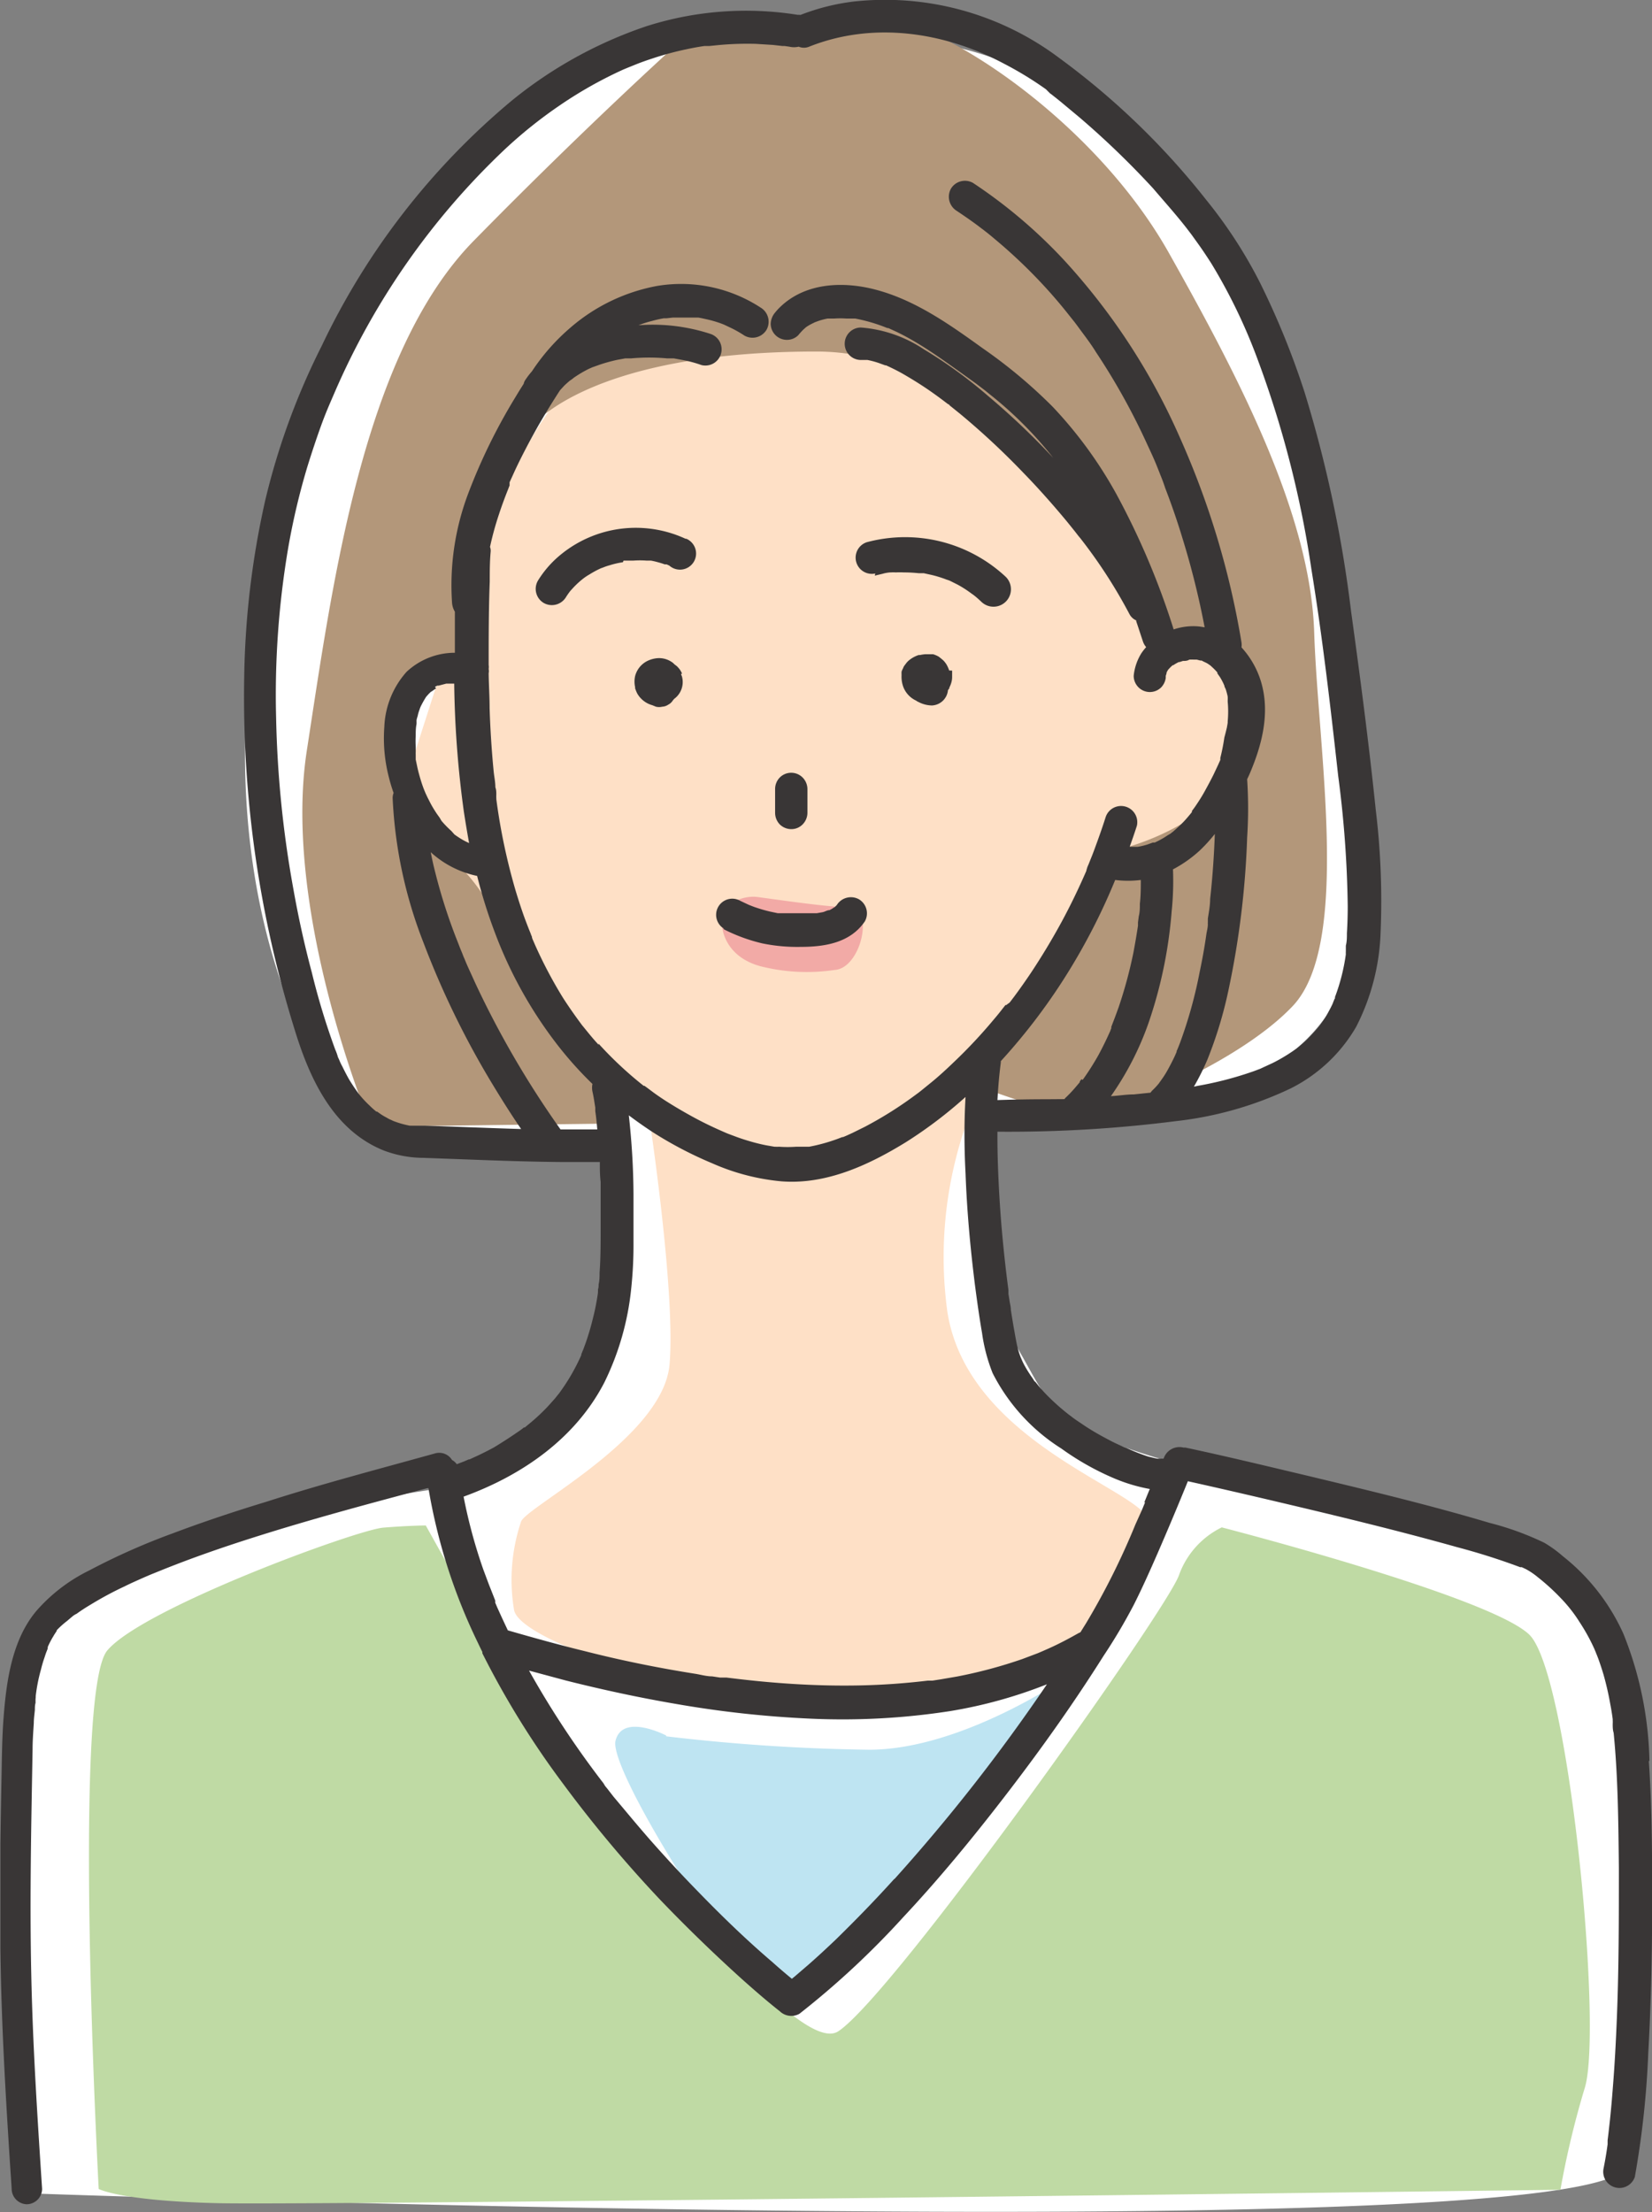 <svg xmlns="http://www.w3.org/2000/svg" xmlns:xlink="http://www.w3.org/1999/xlink" viewBox="0 0 123.19 164.95"><rect x="0" y="0" width="123.19" height="164.95" fill="#808080" stroke="none"/><defs><clipPath id="a" transform="translate(0 -0.04)"><rect width="123.19" height="165" fill="none"/></clipPath></defs><g clip-path="url(#a)"><path d="M120.89,162s3.43-29.58-1.24-38.29S115.6,116,96,111.29,79.49,106,74.82,98.83s-1.24-14.94-1.24-14.94,17.74.94,24.59-7.16,4-18.36,2.8-26.46-3.11-26.46-14.32-38S60.5,2.65,60.5,2.65,38.4-5.14,24.7,26.93s-1.87,53.85,2.18,56.34,18.37,2.8,18.37,2.8,2.49,15.57-3.12,19.61a42.08,42.08,0,0,1-9,5.29S3.85,115,2.29,121.56s-.62,42-.62,42,111.44,4,119.22-1.55" transform="translate(0 -0.04)" fill="#fff"/><path d="M35.12,43.13c.45-.68,4.75-16.75,13.13-17.65S64.09,22.31,71.56,28s14.93,18.1,14.93,18.1,6.34,1.36,6.11,6.57-2.26,12-5.88,12.67a16,16,0,0,0-6.79,3.62L73.82,79.78a30.06,30.06,0,0,0-3.17,18.1c1.59,10,15.19,13.44,15,15.7-.11,1.07-2.6,4.87-3.16,7.48-.61,2.88-5,3.61-11.3,5.15-12,3-32.4-3.2-32.86-6.15a13.62,13.62,0,0,1,.53-6.58c.46-1.13,10.61-6.29,11.07-11.72S48.4,83.27,48.4,83.27L29.24,61.45Z" transform="translate(0 -0.04)" fill="#fee0c6"/><path d="M63.24,67.67c-1.15.06-5.62-.6-6.77-.75-.85-.12-2.44.31-2.62,1.56-.15,1,.4,3.09,3.18,3.68a14,14,0,0,0,5.2.2c2-.1,3.05-4.79,1-4.69" transform="translate(0 -0.04)" fill="#f2aaa6"/><path d="M50.28,3.45c6-.46,12-2.76,16.58-1.84s15,7.86,20.31,17.3S97.72,38.45,98,47.2s2.76,23.26-1.61,27.86-14.28,8.29-15.66,8.29-7.14-2.08-7.14-2.08l1.15-4.14,8.06-13.59s9.21-1.84,9.9-8.28a6.61,6.61,0,0,0-5.07-7.6S76.31,26.25,60.88,26.25s-21.65,4.6-22.57,7.6-2.53,7.82-2.53,7.82l-.92,8.06s-4.84-.46-4.61,4.61,1.38,9,3.69,10.13,7.6,12.43,8.52,13.12,3.22,6.22,3.22,6.22l-18,.23S21,68.16,22.88,56,27,26.48,35.32,18s15-14.51,15-14.51" transform="translate(0 -0.04)" fill="#b3977a"/><path d="M91.1,113.92s20,5.15,22.94,8,5.48,29.26,4.15,33.75a66.84,66.84,0,0,0-1.83,7.64s-92.76,1.17-100.07,1-8.93-1.06-8.93-1.06-2-37,.64-40.15,18.6-9,20.59-9.16,3.16-.16,3.16-.16L37.4,123.9s21,30.26,25.1,27.6,24.77-31.75,25.44-34.08a6.34,6.34,0,0,1,3.15-3.49" transform="translate(0 -0.04)" fill="#bfdaa4"/><path d="M49.68,129.44s-3.26-1.7-3.78.39S54.24,145.94,56.2,147s2.48,3.13,6.91-1.56,12.78-13.83,12.78-13.83l3.66-6.52s-7.83,5.41-14.74,5.41a144.35,144.35,0,0,1-15.13-1" transform="translate(0 -0.04)" fill="#bee4f2"/><path d="M88.75,49.18h0M33.57,51h0l-.12,0s0,0,.14,0M76.08,101.3h0c0,.08.13.25,0,0M11.24,117.38h0m89.08-46.23c0-.12,0-.36,0,0m-14,9.67h0l0,0-.09.11.06-.07m-42-53.49h0l-.07,0c-.06,0-.08.06.1,0m22-2.83h0l0,0c-.06,0-.12,0,.07,0m4.44,5.71h0c-.06,0-.26-.19,0,0M46.5,41.84c.09,0,.38,0,0,0l.23,0,.49,0a6.56,6.56,0,0,1,1,0h.06l.26,0a4.87,4.87,0,0,1,.52.12,5,5,0,0,1,.51.16l.14,0h0l.2.09a1.2,1.2,0,1,0,1.27-2l-.06,0a8.83,8.83,0,0,0-9.24,1.13,7.73,7.73,0,0,0-1.77,2A1.22,1.22,0,0,0,40.55,45a1.23,1.23,0,0,0,1.65-.43c.08-.13.17-.26.26-.38h0l0,0a1.63,1.63,0,0,1,.17-.2,6.6,6.6,0,0,1,.71-.69l.15-.12,0,0q.22-.17.45-.3a7.3,7.3,0,0,1,.87-.47l0,0,.17-.06a3.71,3.71,0,0,1,.47-.16,6.38,6.38,0,0,1,1-.23m1.85,0c.13,0,0,0,0,0h0m16.93,1,.59-.14a2.63,2.63,0,0,1,.56-.1h.06a2.07,2.07,0,0,1,.35,0,6.08,6.08,0,0,1,.61,0,10.51,10.51,0,0,1,1.12.06h.11l.26,0,.59.13a8.56,8.56,0,0,1,1.12.35,1.69,1.69,0,0,1,.27.1l0,0,.54.27a8.42,8.42,0,0,1,1,.64l.21.15.1.08c.16.13.31.27.45.4A1.21,1.21,0,1,0,75,43.05a11,11,0,0,0-10.37-2.58,1.21,1.21,0,0,0,.64,2.33M50.86,50.27a1.3,1.3,0,0,0-.08-.17,1.39,1.39,0,0,0-.23-.31.8.8,0,0,0-.17-.15l-.1-.08a1,1,0,0,0-.25-.2,1.68,1.68,0,0,0-.92-.25,2.07,2.07,0,0,0-.91.25,1.75,1.75,0,0,0-.84,1.09,1.89,1.89,0,0,0,0,.82l0,.09a3.65,3.65,0,0,0,.14.35,1.73,1.73,0,0,0,.3.41,1.85,1.85,0,0,0,.84.5h0l.27.11a1,1,0,0,0,.48,0,.86.86,0,0,0,.44-.15.85.85,0,0,0,.34-.31l.1-.12,0,0a1.55,1.55,0,0,0,.58-1.68l-.07-.18m20-.26a2.35,2.35,0,0,0-.19-.43,1.6,1.6,0,0,0-.28-.35l-.18-.15L70,49a2,2,0,0,0-.42-.18l-.24,0-.25,0H69a2.76,2.76,0,0,0-.4.06l-.1,0a2.43,2.43,0,0,0-.37.16,2.21,2.21,0,0,0-.4.28l0,0-.1.1,0,0h0l-.19.25a.75.75,0,0,0-.1.2,1.36,1.36,0,0,0-.11.25,2.34,2.34,0,0,0,0,.26,2.13,2.13,0,0,0,0,.25,2.28,2.28,0,0,0,.09.51,1.85,1.85,0,0,0,1,1.14.59.59,0,0,0,.17.1,2.24,2.24,0,0,0,1,.26,1.26,1.26,0,0,0,1.2-1.14,1.13,1.13,0,0,1,.1-.13l0-.06a2,2,0,0,0,.14-.34,1.49,1.49,0,0,0,.07-.47c0-.13,0-.26,0-.38s0-.06,0-.08M53.92,69.3a12.73,12.73,0,0,0,2.93,1.08,12.89,12.89,0,0,0,2.84.26c1.81,0,3.71-.3,4.8-1.9a1.22,1.22,0,0,0-.44-1.65,1.24,1.24,0,0,0-1.65.43v0l0,0-.15.15a1.22,1.22,0,0,0-.19.12l-.2.11c-.17,0-.33.11-.5.15l-.45.08.15,0-.18,0-.28,0c-.34,0-.69,0-1,0s-.75,0-1.12,0l-.3,0H58L57.39,68a11.48,11.48,0,0,1-1.18-.35l-.36-.14,0,0h0l-.64-.3a1.2,1.2,0,1,0-1.21,2.08h0m5-7.43a1.17,1.17,0,0,0,.85-.35,1.24,1.24,0,0,0,.36-.85v-1.8a1.24,1.24,0,0,0-.36-.85,1.2,1.2,0,0,0-1.7,0h0a1.23,1.23,0,0,0-.35.85v1.79a1.25,1.25,0,0,0,.35.86,1.23,1.23,0,0,0,.85.35m64,69.52a26.83,26.83,0,0,0-1.94-9.52,15.42,15.42,0,0,0-4.52-5.79,9,9,0,0,0-1.38-1,21.51,21.51,0,0,0-4.07-1.48c-4.43-1.32-8.93-2.4-13.43-3.48-3.08-.73-6.17-1.48-9.27-2.14l-.14,0a1.24,1.24,0,0,0-1.48.83l-.33,0c.45,0,0,0-.09,0s-.49-.1-.73-.16A14.21,14.21,0,0,1,84,108l-.19-.07h0l0,0,0,0h0c-.24-.14-.13-.07,0,0l-.29-.13c-.3-.13-.59-.27-.88-.43-.56-.29-1.1-.6-1.63-.94l-.73-.49c-.13-.09-.26-.18-.38-.28l-.19-.14h0a16.81,16.81,0,0,1-1.42-1.24q-.33-.32-.63-.66c-.17-.18-.32-.39-.48-.58,0,0,0,.06-.08-.08h0l0,0h0L77,102.8c-.07-.1-.14-.19-.2-.29a8.69,8.69,0,0,1-.46-.77c-.05-.1-.1-.2-.14-.3l-.08-.18,0,0a6,6,0,0,1-.24-.75c-.1-.42-.17-.85-.25-1.29s-.17-1-.25-1.51c0-.25-.08-.51-.11-.76l-.07-.43,0-.22v-.07c-.35-2.64-.6-5.3-.73-8-.06-1.26-.1-2.54-.09-3.81h.15a98.33,98.33,0,0,0,13.17-.79,26.74,26.74,0,0,0,8.53-2.43,11.69,11.69,0,0,0,4.9-4.6,16.6,16.6,0,0,0,1.82-7,56.36,56.36,0,0,0-.36-9.18c-.51-4.94-1.16-9.88-1.84-14.8a93.9,93.9,0,0,0-3.47-16.34,59.83,59.83,0,0,0-3.31-8.14,34.66,34.66,0,0,0-4-6.17,56.17,56.17,0,0,0-11-10.62A21.62,21.62,0,0,0,63.7.15a16.32,16.32,0,0,0-4,1l-.06,0a.31.31,0,0,0-.13,0A24.44,24.44,0,0,0,48.19,2a32.12,32.12,0,0,0-10,5.52A53.82,53.82,0,0,0,24,25.81a52.41,52.41,0,0,0-4.22,11.53,63.93,63.93,0,0,0-1.57,13.22A83.39,83.39,0,0,0,22,76.9c1.12,3.63,2.88,7.43,6.64,8.93a8.47,8.47,0,0,0,2.95.54l3.26.12c2.35.09,4.69.17,7,.19q1.44,0,2.88,0c0,.49,0,1,.06,1.47,0,1.16,0,2.32,0,3.48s0,2.21-.08,3.31c0,.29,0,.57-.07.86,0,.12,0,.25-.05.38a1.1,1.1,0,0,1,0,.18v.07c-.08.55-.18,1.1-.31,1.64s-.27,1.08-.44,1.6c-.08.27-.18.54-.28.81a3.65,3.65,0,0,1-.14.35.87.87,0,0,1-.07.17l0,.07a15.12,15.12,0,0,1-1.66,2.86l-.09.11,0,0c-.09.11-.17.22-.26.32s-.36.41-.55.61a15,15,0,0,1-1.16,1.09l-.35.29-.14.12-.07,0c-.21.18-.45.33-.68.49q-.75.51-1.56,1c-.53.29-1.08.56-1.64.81l-.17.08-.06,0-.37.16-.53.2a1,1,0,0,0-.35-.31,1.12,1.12,0,0,0-1.25-.5C28.22,109.58,24,110.68,19.9,112c-2.37.72-4.72,1.5-7,2.36a49.58,49.58,0,0,0-6.24,2.77,12.57,12.57,0,0,0-3.93,3C.89,122.3.47,125.4.26,128.19c-.11,1.5-.12,3-.15,4.51s-.06,3.24-.08,4.86c0,2.59,0,5.19,0,7.78.06,5.16.35,10.31.68,15.46.05.82.11,1.63.16,2.45A1.16,1.16,0,0,0,2,164.39a1.16,1.16,0,0,0,1.14-1.14c-.35-5.35-.7-10.71-.81-16.07-.12-5.57,0-11.15.1-16.72,0-.65.05-1.29.09-1.93,0-.34.05-.68.08-1,0-.18,0-.35.05-.52l0-.26c0-.06.05-.45,0-.13a12.61,12.61,0,0,1,.41-2.12,8.89,8.89,0,0,1,.26-.88c.05-.16.1-.31.16-.46s.06-.15.08-.22l0-.1a6.4,6.4,0,0,1,.43-.82c.07-.13.16-.25.24-.38l0-.05A6.75,6.75,0,0,1,5,120.9l.4-.34.22-.18c-.34.28,0,0,.07,0,.34-.25.7-.48,1.07-.7a25.56,25.56,0,0,1,2.53-1.36c.46-.23.94-.44,1.41-.65l.37-.16.19-.08h0l.84-.34c2.24-.9,4.52-1.69,6.82-2.42,4.28-1.36,8.61-2.52,12.94-3.67l.09,0a42.27,42.27,0,0,0,3.65,11.45c.12.25.24.51.37.76a.69.69,0,0,0,0,.1,64.72,64.72,0,0,0,6,9.7,93.84,93.84,0,0,0,7.31,8.73q2.88,3,6,5.82c.93.83,1.88,1.66,2.87,2.44l0,0a1.24,1.24,0,0,0,1.46.19,62.81,62.81,0,0,0,7.74-7.2c2.81-3,5.44-6.22,7.95-9.5s4.81-6.53,7-10a41.67,41.67,0,0,0,2.25-3.8c.63-1.25,1.2-2.53,1.76-3.81q1.17-2.69,2.27-5.4,3.27.73,6.53,1.5c4.54,1.07,9.07,2.16,13.56,3.42a49.07,49.07,0,0,1,4.69,1.49l.12,0,.3.14a5.48,5.48,0,0,1,.9.61,16.41,16.41,0,0,1,1.74,1.59A10.79,10.79,0,0,1,117.8,121a14.33,14.33,0,0,1,1.1,2l.06.15a.94.94,0,0,1,.06.15c.07.16.13.32.19.48.13.37.25.73.36,1.1a21.76,21.76,0,0,1,.51,2.23q.11.56.18,1.11v.06a2.72,2.72,0,0,1,0,.3c0,.22,0,.44.07.66.33,3.34.35,6.71.39,10.06,0,3.74,0,7.47-.15,11.2-.07,1.73-.16,3.47-.3,5.19q-.09,1.2-.21,2.37l-.12,1.07-.06.49v0c0,.1,0,.2,0,.3-.08.6-.18,1.19-.3,1.79a1.21,1.21,0,0,0,2.33.64,67.57,67.57,0,0,0,1-9.2c.21-3.72.29-7.45.29-11.18,0-3.55,0-7.12-.25-10.67M80.64,80.51l-.12.16,0,.06-.33.39a10,10,0,0,1-.71.75.4.4,0,0,0-.1.12L78,82q-1.77,0-3.54.06h-.08c.05-.93.13-1.86.25-2.79v-.11a44.68,44.68,0,0,0,5.3-7.09,46.45,46.45,0,0,0,3.23-6.42,7.63,7.63,0,0,0,1.91,0c0,.59,0,1.18-.07,1.77,0,.31,0,.62-.08.93l-.06.46s0,.08,0,.12l0,.13c-.1.66-.21,1.31-.34,2a33.48,33.48,0,0,1-1.1,4.07c-.12.33-.24.67-.37,1l-.18.47,0,.11a1,1,0,0,0-.07.18c-.27.61-.56,1.21-.88,1.8a20.1,20.1,0,0,1-1.18,1.86m7-2.16,0,.08-.14.32c-.18.38-.37.75-.58,1.12s-.39.61-.6.9l.06-.07-.08.1,0,0s-.08.1,0,0l-.12.14a4.4,4.4,0,0,1-.37.38l-.12.15-1.24.13c-.57,0-1.14.1-1.71.13a22.25,22.25,0,0,0,2.8-5.44A33.62,33.62,0,0,0,87.37,68a22,22,0,0,0,.1-3.14,9.5,9.5,0,0,0,2-1.41,11.94,11.94,0,0,0,1.12-1.23c-.06,1.62-.17,3.24-.35,4.85,0,.49-.1,1-.17,1.46l0,.28a.68.68,0,0,0,0,.14c0,.24-.07.49-.11.74-.14,1-.31,1.92-.51,2.87a33.57,33.57,0,0,1-1.44,5.19c-.08.21-.16.42-.25.62m11.75-3.83c-.09.23,0,0,0-.07l0,.07M41.82,84.28a70.22,70.22,0,0,1-5.37-8.87c-.43-.85-.85-1.71-1.24-2.58-.19-.42-.39-.84-.56-1.27h0l-.08-.18-.12-.31c-.1-.23-.19-.46-.28-.7a41,41,0,0,1-1.71-5.27c-.13-.5-.24-1-.34-1.52a7.35,7.35,0,0,0,3.46,1.77,37.8,37.8,0,0,0,1.3,4.16A32,32,0,0,0,41.61,78a27.89,27.89,0,0,0,2.57,2.86,1.37,1.37,0,0,0,0,.57c.06.27.11.54.15.82l.06.37,0,.19v.08c.07.45.11.91.15,1.36-.92,0-1.84,0-2.75,0m-9.35-33,.17-.09.1,0,.57-.15.11,0,.07,0h.41a76.15,76.15,0,0,0,.72,9.55q.18,1.17.39,2.34h0l-.21-.1a4.53,4.53,0,0,1-.48-.27c-.14-.09-.28-.18-.41-.28h0l0,0L33.66,62a7.57,7.57,0,0,1-.74-.76L32.78,61l0,0c-.11-.15-.22-.3-.32-.46a8.13,8.13,0,0,1-.51-.91c-.08-.14-.14-.29-.21-.43l0,0-.1-.24c-.12-.3-.22-.6-.31-.91s-.17-.61-.23-.91L31,56.67l0-.22s0-.1,0-.15v0a1.1,1.1,0,0,1,0-.18l0-.4a7.63,7.63,0,0,1,0-.83c0-.28,0-.57.06-.86h0a1.85,1.85,0,0,0,0-.23c0-.15.07-.29.1-.44s.08-.29.13-.43a1.8,1.8,0,0,1,.08-.21h0a7.53,7.53,0,0,1,.41-.73h0l.17-.19.17-.17,0,0c.14-.07.27-.19.4-.26m-.38.24,0,0c.1-.09,0,0,0,0m12.5,26.33c-.25-.27-.49-.55-.72-.83l-.35-.43-.18-.22h0l-.08-.11c-.46-.62-.9-1.25-1.32-1.9a33.27,33.27,0,0,1-2.11-4c-.07-.17-.15-.33-.21-.5l0-.06a1.86,1.86,0,0,1-.1-.25c-.15-.36-.29-.73-.43-1.1-.26-.71-.49-1.43-.71-2.16a45.36,45.36,0,0,1-1.06-4.47c-.14-.76-.26-1.52-.36-2.29a.89.89,0,0,0,0-.11s0,0,0,.06a2.51,2.51,0,0,1,0-.27c0-.19,0-.37-.07-.56,0-.4-.09-.8-.13-1.21-.15-1.56-.25-3.12-.3-4.69,0-.87-.06-1.73-.07-2.6a.86.86,0,0,0,0-.32,1,1,0,0,0,0-.3c0-2.07,0-4.15.08-6.22,0-.75,0-1.49.07-2.24a.78.78,0,0,0-.05-.34,22.55,22.55,0,0,1,.67-2.44c.19-.58.4-1.15.62-1.71.06-.14.11-.29.17-.43h0L38,36l.4-.88c.52-1.11,1.1-2.2,1.7-3.27.53-.92,1.08-1.82,1.66-2.71l.33-.36c.12-.11.27-.25.42-.37l0,0a1.89,1.89,0,0,0,.27-.2,9,9,0,0,1,1.11-.66l.27-.12h0l0,0,0,0h0l.56-.2a12.11,12.11,0,0,1,1.31-.36l.6-.11.15,0,.1,0,.19,0a14.87,14.87,0,0,1,2.67,0l.37,0h.13l.71.13a9.11,9.11,0,0,1,1.36.37,1.21,1.21,0,0,0,.65-2.33,13.87,13.87,0,0,0-5.35-.64l.19-.07a7.76,7.76,0,0,1,.82-.25c.29-.08.59-.15.88-.2l.21,0h0l.46-.05c.32,0,.64,0,1,0l.44,0,.22,0,.21,0h.05l.26.05.45.1a8.51,8.51,0,0,1,1,.3l.18.07,0,0h0l.53.25a8.64,8.64,0,0,1,1,.57,1.22,1.22,0,0,0,1.65-.43,1.23,1.23,0,0,0-.43-1.65,10.86,10.86,0,0,0-7.73-1.62,13.67,13.67,0,0,0-6.44,3.09,15.52,15.52,0,0,0-2.89,3.27,6,6,0,0,0-.49.64.81.81,0,0,0-.13.3c-.22.34-.44.7-.65,1.05a42.76,42.76,0,0,0-3.46,7.06A19.34,19.34,0,0,0,33.71,45a1.51,1.51,0,0,0,.21.65q0,1.53,0,3.06a5.27,5.27,0,0,0-3.6,1.42,6.54,6.54,0,0,0-1.66,4.09A11.58,11.58,0,0,0,29,58a11.89,11.89,0,0,0,.35,1.16,1.09,1.09,0,0,0-.07.4A33.71,33.71,0,0,0,31.57,70.3,64.54,64.54,0,0,0,36.7,80.84c.69,1.14,1.4,2.27,2.16,3.38-2.39-.07-4.78-.17-7.17-.25l-.63,0-.29,0-.22,0a7.12,7.12,0,0,1-1.22-.35l-.19-.09a1.59,1.59,0,0,1-.29-.15,4.25,4.25,0,0,1-.46-.27l-.27-.19-.06,0,0,0c-.17-.14-.33-.28-.48-.43a8.27,8.27,0,0,1-.85-.92v0l0,0-.19-.27c-.15-.21-.29-.43-.43-.65s-.4-.72-.58-1.09q-.14-.25-.24-.51l-.09-.19A3.65,3.65,0,0,0,25,78.3a53,53,0,0,1-1.75-5.76q-.8-3-1.36-6.14a80.06,80.06,0,0,1-1.3-12.83,65.46,65.46,0,0,1,.91-12.73,51.76,51.76,0,0,1,1.42-6c.31-1,.64-2,1-3s.62-1.58,1-2.46A54.9,54.9,0,0,1,37.65,11.17a34.06,34.06,0,0,1,4.1-3.28,31.24,31.24,0,0,1,4.72-2.66l.31-.13,0,0,.62-.25c.42-.17.85-.32,1.28-.46a22.64,22.64,0,0,1,2.57-.69c.42-.09.85-.17,1.28-.23l.28,0h.08l.8-.08a23.57,23.57,0,0,1,2.66-.08l1.29.08.71.08h.16l.35.05a1.51,1.51,0,0,0,.7,0,1,1,0,0,0,.78,0c4.78-1.9,10.1-1.1,14.55,1.28A25.84,25.84,0,0,1,78,6.7L78.3,7l.14.1.11.09,0,0,.18.14.36.29,1.38,1.15A63.87,63.87,0,0,1,86,14.1c.85,1,1.68,1.92,2.46,2.92l0,0,.13.17.26.34.56.78c.32.45.63.92.93,1.39a41.16,41.16,0,0,1,3.39,7,76.78,76.78,0,0,1,4.06,15.77c.83,5.11,1.42,10.21,2,15.43a80.85,80.85,0,0,1,.71,9.71q0,1-.06,2c0,.31,0,.63-.08.94,0,.14,0,.28,0,.43a1.36,1.36,0,0,0,0,.21v0a14.64,14.64,0,0,1-.81,3.19l0,.1a2,2,0,0,0-.16.36c-.1.23-.22.45-.34.67a6.82,6.82,0,0,1-.39.64l-.2.29a.76.76,0,0,0-.08.11,14.69,14.69,0,0,1-1,1.08c-.19.18-.39.34-.58.5l-.1.08-.35.24a12.75,12.75,0,0,1-1.43.84l-.8.37h0l-.15.07-.48.18A26.06,26.06,0,0,1,89.32,81l-.29.06a18.6,18.6,0,0,0,1-2,31,31,0,0,0,1.57-5.16A64.94,64.94,0,0,0,93,62.49a33.24,33.24,0,0,0,0-4.35l.15-.32c.94-2.17,1.6-4.62.87-7a6.64,6.64,0,0,0-1.44-2.51,1.45,1.45,0,0,0,0-.36A62.27,62.27,0,0,0,88,32.7a48.12,48.12,0,0,0-8.63-13.24,37.62,37.62,0,0,0-6.81-5.78,1.22,1.22,0,0,0-1.65.43,1.24,1.24,0,0,0,.43,1.65c.54.36,1.08.73,1.6,1.12l.38.29c-.25-.21.1.08.17.13.26.2.51.41.77.63q1.47,1.23,2.82,2.61t2.52,2.85l.27.34.16.2c.21.26.4.53.6.8.38.51.75,1,1.1,1.57A49.34,49.34,0,0,1,85.47,33c.27.59.55,1.17.79,1.77l0,0,.1.25c.05.13.11.27.16.41.13.31.25.63.37,1,.47,1.22.9,2.46,1.28,3.72a61.13,61.13,0,0,1,1.66,6.66l-.41-.06a4.56,4.56,0,0,0-1.9.22,57.07,57.07,0,0,0-4.26-10.07,31.76,31.76,0,0,0-4.76-6.53A37.58,37.58,0,0,0,73.27,26c-2.5-1.8-5.09-3.64-8.12-4.4-2.36-.59-5.09-.46-6.94,1.3a3.88,3.88,0,0,0-.39.42,1.37,1.37,0,0,0-.35.86,1.21,1.21,0,0,0,1.21,1.2,1.19,1.19,0,0,0,.85-.35,5.14,5.14,0,0,1,.38-.42l.19-.17,0,0a3.6,3.6,0,0,1,.54-.31l.12-.06.27-.1a5,5,0,0,1,.69-.18l.14,0,.36,0a6.46,6.46,0,0,1,.88,0l.43,0,.24,0a12.56,12.56,0,0,1,2.12.6l.28.11,0,0h.07l.57.26c.42.2.83.42,1.23.65,1.2.69,2.33,1.5,3.45,2.3l1.28.92.59.45.13.1.33.27a28.78,28.78,0,0,1,2.41,2.14,28.46,28.46,0,0,1,2.31,2.59l0,0a55.3,55.3,0,0,0-4.84-4.6,34.18,34.18,0,0,0-4.8-3.49,9.79,9.79,0,0,0-4.7-1.63,1.21,1.21,0,1,0,0,2.42l.35,0,.14,0a6.33,6.33,0,0,1,.88.24l.44.16.06,0,.2.09c.34.16.68.33,1,.51.75.43,1.49.89,2.2,1.39q.57.4,1.14.84l.11.08h0l.26.21.62.5a56.6,56.6,0,0,1,4.74,4.42c.78.8,1.53,1.63,2.27,2.48.36.42.72.84,1.07,1.27l.49.61.24.31.15.18h0a37.62,37.62,0,0,1,3.67,5.67,1.06,1.06,0,0,0,.5.46l0,.07c.17.49.33,1,.49,1.47a1.24,1.24,0,0,0,.25.45,4.06,4.06,0,0,0-.36.46,3.91,3.91,0,0,0-.57,1.68,1.21,1.21,0,0,0,.35.85,1.2,1.2,0,0,0,1.71,0,1.28,1.28,0,0,0,.33-.69s0,0,0-.06,0-.06,0-.1l.06-.18,0-.06a1.71,1.71,0,0,1,.13-.23l0,0,.14-.15.18-.17.05,0a2.86,2.86,0,0,1,.42-.24l.06,0,.24-.08c.16,0,.33,0,.48-.1l-.09,0,.12,0a2.81,2.81,0,0,1,.29,0h.23l.27.07.1,0c.14.09.32.15.46.24l.19.13.13.12a4.89,4.89,0,0,1,.39.4l0,.07.19.27a4.82,4.82,0,0,1,.27.5.75.75,0,0,0,.06.13c0,.09.06.18.1.27a5.12,5.12,0,0,1,.15.56,2.33,2.33,0,0,1,0,.28s0,.08,0,.1v0a7.9,7.9,0,0,1,0,1.46v0l0,.11-.06.35c-.06.25-.12.5-.19.75A15.07,15.07,0,0,1,91,56.55h0L91,56.7l-.17.38-.32.68c-.21.43-.44.85-.67,1.27s-.49.82-.76,1.21l-.2.27,0,.08,0,0c-.16.2-.32.39-.49.58a7.66,7.66,0,0,1-.57.57l-.28.25-.14.12c-.07,0-.06.06,0,0a1.67,1.67,0,0,1-.28.18l-.31.2a6.7,6.7,0,0,1-.7.37l-.08,0-.06,0-.39.14a5.11,5.11,0,0,1-.75.18l-.11,0h0l-.37,0h-.11c.19-.53.37-1.05.54-1.58a1.21,1.21,0,0,0-2.33-.64c-.24.76-.51,1.52-.79,2.28q-.17.47-.36.93c-.06.15-.12.31-.19.46a2.44,2.44,0,0,1-.1.24c.15-.32,0,0,0,.1-.57,1.31-1.19,2.6-1.87,3.85s-1.45,2.53-2.26,3.75c-.41.61-.83,1.21-1.27,1.8l-.32.42L75,75l0-.05-.17.21c-.23.3-.47.6-.72.89a37.5,37.5,0,0,1-3,3.2c-.52.5-1.06,1-1.61,1.45l-.8.65,0,0-.19.15-.49.36a28.64,28.64,0,0,1-3.54,2.2l-.91.45-.46.21-.24.1-.06,0,0,0a13.2,13.2,0,0,1-2.47.72h-.08l-.3,0-.59,0a8.94,8.94,0,0,1-1.27,0,2.85,2.85,0,0,1-.29,0h-.06l-.58-.1q-.62-.12-1.23-.3c-.38-.11-.75-.23-1.12-.37l-.56-.21-.19-.08-.27-.12c-.73-.32-1.45-.67-2.16-1.06s-1.34-.76-2-1.18c-.31-.2-.62-.41-.92-.63l-.44-.33-.22-.16L48,81a27.93,27.93,0,0,1-3.37-3.15m-2-49.56,0,0c.1-.08,0,0,0,0m47.21,21h0c.15,0,.07,0,0,0M66.68,140.14c-1.38,1.53-2.81,3-4.3,4.46-.69.66-1.39,1.31-2.11,1.94l-1,.86-.22.18c-.5-.41-1-.84-1.47-1.26-2-1.71-3.83-3.49-5.64-5.36-1.19-1.22-2.35-2.48-3.48-3.76-.62-.71-1.22-1.42-1.82-2.14L45.75,134l-.45-.58-.18-.22L45,133a68.92,68.92,0,0,1-5.55-8.4l2.75.74c2.7.68,5.43,1.27,8.18,1.74a78.37,78.37,0,0,0,10,1.1,52.4,52.4,0,0,0,10.47-.56,34.75,34.75,0,0,0,7.22-2,133.63,133.63,0,0,1-11.36,14.51m18.68-28.08-.18.44,0,0-.09.21-.45,1A54.28,54.28,0,0,1,81,121.05l-.43.69-.15.07c-.72.41-1.46.8-2.22,1.14l-.5.22,0,0h0l-.33.14-1.14.43a35,35,0,0,1-4.85,1.3l-1.22.21-.64.1s-.36,0-.15,0,0,0,0,0l-.2,0q-1.26.15-2.52.24c-1.69.12-3.38.15-5.08.11s-3.35-.15-5-.31c-.8-.08-1.59-.17-2.39-.27l-.24,0H53.7l-.6-.09c-.39,0-.79-.11-1.18-.18-2.79-.44-5.57-1-8.31-1.7-1.93-.47-3.83-1-5.74-1.55-.27-.57-.54-1.15-.8-1.73l-.14-.33,0-.08,0-.08-.31-.79c-.2-.49-.38-1-.56-1.47a38.73,38.73,0,0,1-1.49-5.49c4.35-1.58,8.34-4.33,10.5-8.52a20.51,20.51,0,0,0,2-7,30.65,30.65,0,0,0,.17-3.45c0-1.2,0-2.39,0-3.58a55.06,55.06,0,0,0-.35-5.88c.6.45,1.21.88,1.84,1.29a29.05,29.05,0,0,0,4.39,2.29,16.39,16.39,0,0,0,5.15,1.34c3.34.26,6.51-1.21,9.3-2.93A32.83,32.83,0,0,0,72,81.83c-.11,1.89-.1,3.8,0,5.68.1,2.76.35,5.51.69,8.24.16,1.23.33,2.46.54,3.67a12.8,12.8,0,0,0,.79,3,14.29,14.29,0,0,0,5.12,5.62A20.29,20.29,0,0,0,83,110.23a12.55,12.55,0,0,0,2.74.83c-.14.33-.27.66-.41,1M53.8,125.16h0" transform="translate(0 -0.04)" fill="#393636"/></g></svg>